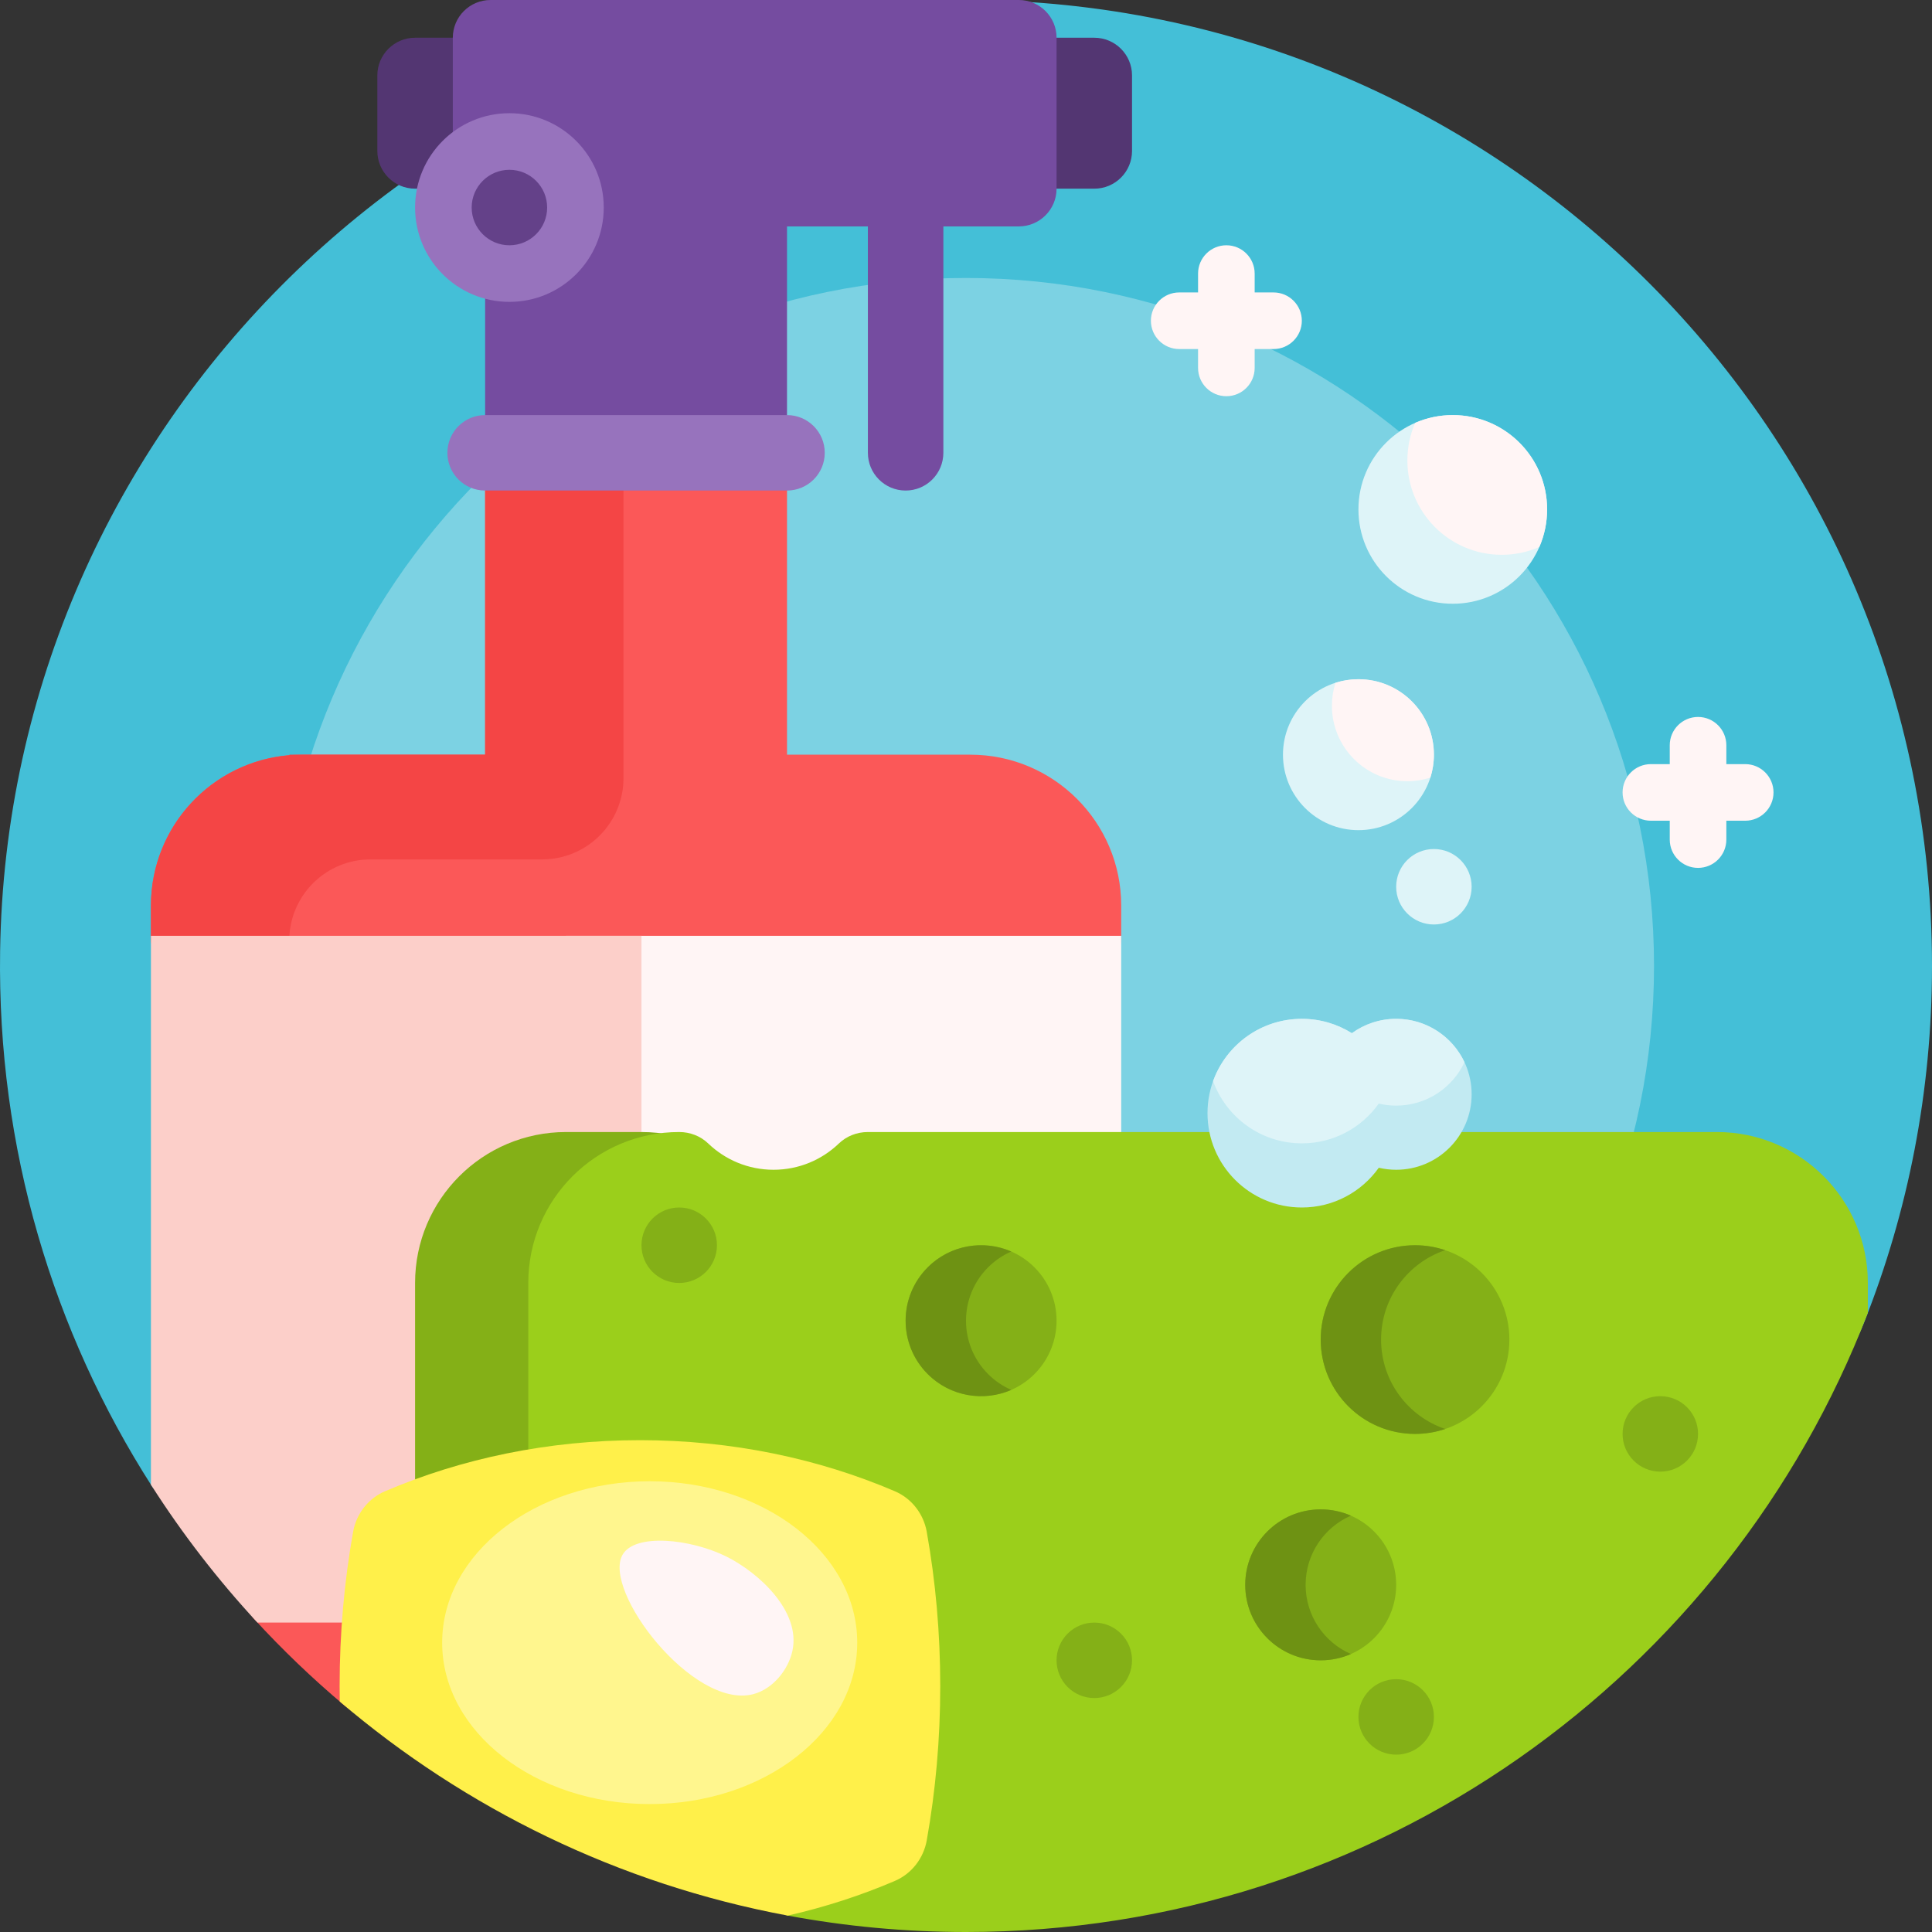 <?xml version="1.0" encoding="UTF-8"?> <svg xmlns="http://www.w3.org/2000/svg" id="Capa_1" height="512" viewBox="0 0 512 512" width="512"><rect x="0" y="0" width="512" height="512" fill="#333333" stroke="none"/><g><path d="m40.223 393.812c-26.105-40.788-40.962-89.468-40.195-141.665 2.053-139.605 116.801-252.386 256.42-252.147 141.179.242 255.552 114.765 255.552 256 0 33.291-6.355 65.097-17.917 94.272-11.035 27.846-38.145 45.978-68.098 45.978h-381.278c-1.811 0-3.508-.912-4.484-2.438z" fill="#44bfd7"></path><path d="m438.333 256c0 100.7-81.633 182.333-182.333 182.333s-182.333-81.633-182.333-182.333 81.633-182.333 182.333-182.333 182.333 81.633 182.333 182.333z" fill="#7cd2e3"></path><path d="m285.566 260h-234c-6.388 0-11.566-5.178-11.566-11.566v-8.434c0-22.091 17.909-40 40-40h48.566v-80c0-22.091 17.909-40 40-40 22.091 0 40 17.909 40 40v80h48.566c22.091 0 40 17.909 40 40v8.434c-.001 6.388-5.179 11.566-11.566 11.566zm-168.389 160h-45.776c-4.713 0-7.21 5.613-4.023 9.085 7.418 8.08 15.348 15.681 23.74 22.753 10.302 8.682 26.059 1.343 26.059-12.13z" fill="#fb5858"></path><path d="m186.899 84.44c-12.869 6.648-21.667 20.076-21.667 35.56v86.194c0 11.905-9.651 21.556-21.556 21.556h-45.485c-11.558 0-21.06 9.13-21.524 20.679v.005c0 6.387 5.178 11.566 11.566 11.566h-36.667c-6.388 0-11.566-5.178-11.566-11.566v-8.434c0-20.98 16.153-38.187 36.7-39.865v-.135h51.865v-80c0-22.091 17.909-40 40-40 6.609 0 12.842 1.603 18.334 4.44z" fill="#f44545"></path><path d="m297.131 430h-147.131v-182h147.131z" fill="#fff5f5"></path><path d="m40 248h130v182h-101.778c-10.459-11.282-19.914-23.508-28.222-36.536z" fill="#fccfc9"></path><path d="m140 50h-30c-5.523 0-10-4.477-10-10v-20c0-5.523 4.477-10 10-10h30c5.523 0 10 4.477 10 10v20c0 5.523-4.477 10-10 10zm160-10v-20c0-5.523-4.477-10-10-10h-30c-5.523 0-10 4.477-10 10v20c0 5.523 4.477 10 10 10h30c5.523 0 10-4.477 10-10z" fill="#533672"></path><path d="m280 10v40c0 5.523-4.477 10-10 10h-20v60c0 5.523-4.477 10-10 10-5.523 0-10-4.477-10-10v-60h-21.434v60h-80v-60.103c-4.844-.696-8.566-4.861-8.566-9.897v-40c0-5.523 4.477-10 10-10h140c5.523 0 10 4.477 10 10z" fill="#754ca0"></path><path d="m208.566 130h-80c-5.523 0-10-4.477-10-10 0-5.523 4.477-10 10-10h80c5.523 0 10 4.477 10 10 0 5.523-4.478 10-10 10zm-73.566-100c-13.807 0-25 11.193-25 25s11.193 25 25 25 25-11.193 25-25-11.193-25-25-25z" fill="#9773bd"></path><path d="m145 55c0 5.523-4.477 10-10 10s-10-4.477-10-10 4.477-10 10-10 10 4.477 10 10z" fill="#644189"></path><path d="m210 340v86.477c0 13.284-6.476 25.056-16.443 32.331-30.367-7.613-58.582-20.648-83.557-38.018v-80.79c0-22.091 17.909-40 40-40h20c22.091 0 40 17.909 40 40z" fill="#84b017"></path><path d="m495 340v7.925c-36.937 95.971-130.015 164.075-239 164.075-16.14 0-31.932-1.494-47.244-4.35-3.137-.585-5.661-10.451-8.756-11.15-20.022-4.518-60-19.787-60-24.5v-132c0-22.091 17.909-40 40-40 2.854 0 5.627 1.056 7.685 3.033 4.493 4.315 10.594 6.967 17.315 6.967s12.822-2.652 17.315-6.967c2.058-1.977 4.831-3.033 7.685-3.033h225c22.091 0 40 17.909 40 40z" fill="#9bcf1b"></path><path d="m400 355c0 13.807-11.193 25-25 25s-25-11.193-25-25 11.193-25 25-25 25 11.193 25 25zm-30 65c0-11.046-8.954-20-20-20s-20 8.954-20 20 8.954 20 20 20 20-8.954 20-20zm-95.858-84.142c-7.81-7.811-20.474-7.811-28.284 0-7.811 7.811-7.811 20.474 0 28.284 7.81 7.811 20.474 7.811 28.284 0 7.811-7.81 7.811-20.474 0-28.284zm165.858 34.142c-5.523 0-10 4.477-10 10s4.477 10 10 10 10-4.477 10-10-4.477-10-10-10zm-157.071 62.929c-3.905 3.905-3.905 10.237 0 14.142s10.237 3.905 14.142 0 3.905-10.237 0-14.142-10.237-3.905-14.142 0zm-102.929-112.929c-5.523 0-10 4.477-10 10s4.477 10 10 10 10-4.477 10-10-4.477-10-10-10zm190 125c-5.523 0-10 4.477-10 10s4.477 10 10 10 10-4.477 10-10-4.477-10-10-10z" fill="#84b017"></path><path d="m261.858 335.858c-7.811 7.811-7.811 20.474 0 28.284 1.824 1.824 3.913 3.222 6.142 4.194-7.318 3.191-16.156 1.793-22.142-4.194-7.811-7.811-7.811-20.474 0-28.284 5.987-5.987 14.824-7.385 22.142-4.194-2.229.972-4.318 2.37-6.142 4.194zm104.142 19.142c0-11.009 7.116-20.356 17-23.692-2.512-.848-5.202-1.308-8-1.308-13.807 0-25 11.193-25 25s11.193 25 25 25c2.798 0 5.488-.46 8-1.308-9.884-3.336-17-12.683-17-23.692zm-8 46.664c-2.45-1.071-5.156-1.664-8-1.664-11.046 0-20 8.954-20 20s8.954 20 20 20c2.844 0 5.55-.594 8-1.664-7.063-3.086-12-10.135-12-18.336s4.937-15.25 12-18.336z" fill="#6e9213"></path><path d="m390 290c0 11.046-8.954 20-20 20-1.586 0-3.129-.185-4.608-.534-4.531 6.375-11.975 10.534-20.392 10.534-13.807 0-25-11.193-25-25s11.193-25 25-25c4.872 0 9.419 1.394 13.263 3.805 3.297-2.394 7.352-3.805 11.737-3.805 11.046 0 20 8.954 20 20z" fill="#c2eaf2"></path><path d="m388.109 281.5c-3.195 6.795-10.103 11.5-18.109 11.5-1.586 0-3.129-.185-4.608-.534-4.531 6.375-11.975 10.534-20.392 10.534-10.823 0-20.039-6.877-23.518-16.5 3.479-9.623 12.695-16.5 23.518-16.5 4.872 0 9.419 1.394 13.263 3.805 3.297-2.394 7.352-3.805 11.737-3.805 8.006 0 14.914 4.705 18.109 11.5zm21.891-146.5c0 13.807-11.193 25-25 25s-25-11.193-25-25 11.193-25 25-25 25 11.193 25 25zm-50 45c-11.046 0-20 8.954-20 20s8.954 20 20 20 20-8.954 20-20-8.954-20-20-20zm20 45c-5.523 0-10 4.477-10 10s4.477 10 10 10 10-4.477 10-10-4.477-10-10-10z" fill="#def4f8"></path><path d="m380 200c0 2.122-.331 4.167-.943 6.086-1.919.612-3.964.943-6.086.943-11.046 0-20-8.954-20-20 0-2.122.331-4.167.943-6.086 1.919-.612 3.964-.943 6.086-.943 11.046 0 20 8.954 20 20zm5-90c-3.542 0-6.911.737-9.964 2.065-1.328 3.053-2.065 6.422-2.065 9.964 0 13.807 11.193 25 25 25 3.542 0 6.911-.737 9.964-2.065 1.328-3.053 2.065-6.423 2.065-9.964 0-13.807-11.193-25-25-25zm77.5 92.5h-5v-5c0-4.142-3.358-7.5-7.5-7.5s-7.5 3.358-7.5 7.5v5h-5c-4.142 0-7.5 3.358-7.5 7.5 0 4.142 3.358 7.5 7.5 7.5h5v5c0 4.142 3.358 7.5 7.5 7.5s7.5-3.358 7.5-7.5v-5h5c4.142 0 7.5-3.358 7.5-7.5 0-4.142-3.358-7.5-7.5-7.5zm-125-125h-5v-5c0-4.142-3.358-7.5-7.5-7.5s-7.5 3.358-7.5 7.5v5h-5c-4.142 0-7.5 3.358-7.5 7.5 0 4.142 3.358 7.5 7.5 7.5h5v5c0 4.142 3.358 7.5 7.5 7.5s7.5-3.358 7.5-7.5v-5h5c4.142 0 7.5-3.358 7.5-7.5 0-4.142-3.358-7.5-7.5-7.5z" fill="#fff5f5"></path><path d="m245.601 405.955c2.341 13.149 3.576 26.829 3.576 40.875s-1.235 27.725-3.576 40.875c-.85 4.777-4.001 8.854-8.462 10.764-8.955 3.832-18.455 6.925-28.381 9.182-44.76-8.351-85.423-28.348-118.722-56.729-.023-1.36-.035-2.724-.035-4.092 0-14.045 1.235-27.725 3.576-40.875.85-4.778 4.001-8.855 8.462-10.764 20.201-8.645 43.178-13.533 67.55-13.533s47.349 4.888 67.55 13.533c4.461 1.909 7.611 5.986 8.462 10.764z" fill="#fff04a"></path><path d="m172.177 392.547c30.376 0 55 19.152 55 42.778s-24.624 42.778-55 42.778-55-19.152-55-42.778 24.624-42.778 55-42.778z" fill="#fff68e"></path><path d="m165 412c3.335-5.748 18.036-4.199 27.5.5 8.505 4.223 19.771 14.461 17.5 25-1.072 4.974-5.193 10.178-10.5 11.5-15.898 3.961-39.996-27.527-34.5-37z" fill="#fff5f5"></path></g></svg> 